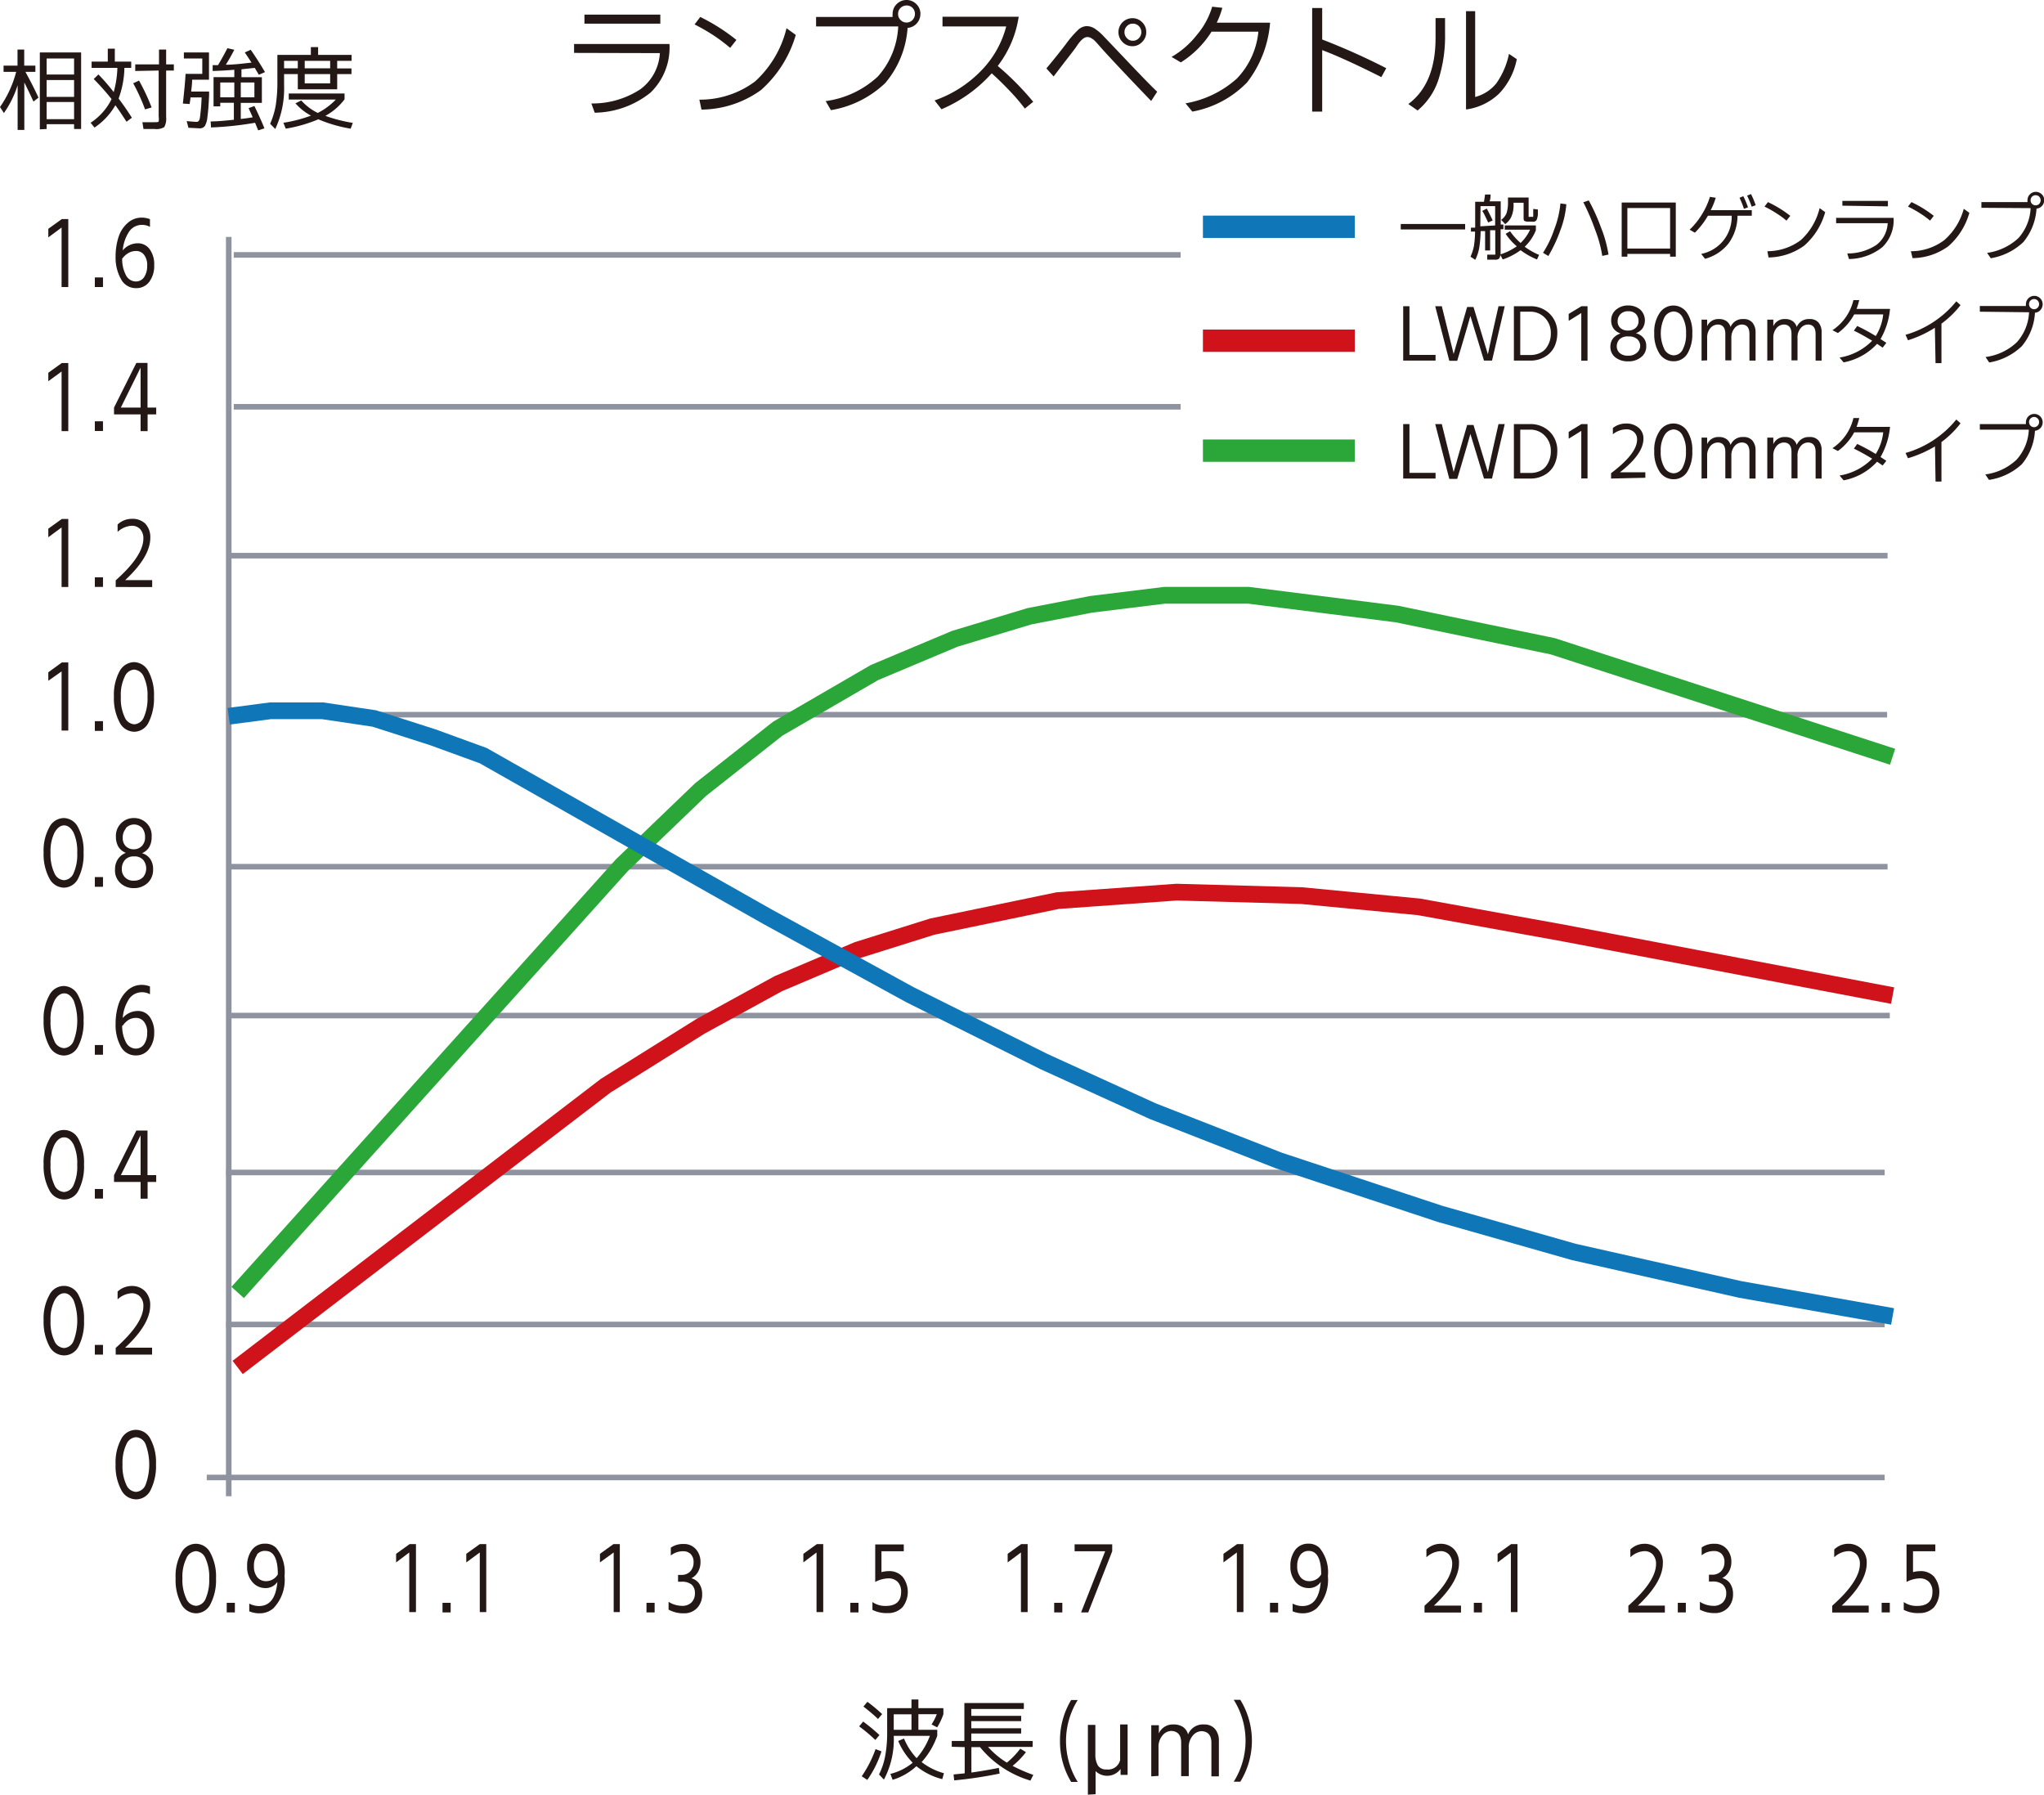 <svg xmlns="http://www.w3.org/2000/svg" viewBox="0 0 183.19 160.81"><defs><style>.cls-1,.cls-3,.cls-4,.cls-5,.cls-6,.cls-7,.cls-8{fill:none;stroke-miterlimit:10;}.cls-1{stroke:#8f939f;stroke-width:0.5px;}.cls-2{fill:#231815;}.cls-3,.cls-8{stroke:#0f76b8;}.cls-3,.cls-4,.cls-5{stroke-width:2px;}.cls-4,.cls-7{stroke:#d0121b;}.cls-5,.cls-6{stroke:#2aa738;}.cls-6,.cls-7,.cls-8{stroke-width:1.5px;}</style></defs><g id="中左"><line class="cls-1" x1="20.5" y1="21.23" x2="20.5" y2="134.07"/><line class="cls-1" x1="18.53" y1="132.39" x2="168.91" y2="132.39"/><line class="cls-1" x1="20.27" y1="118.68" x2="168.91" y2="118.68"/><line class="cls-1" x1="20.27" y1="105.06" x2="168.91" y2="105.06"/><line class="cls-1" x1="20.74" y1="91" x2="169.37" y2="91"/><line class="cls-1" x1="20.54" y1="77.66" x2="169.17" y2="77.66"/><line class="cls-1" x1="20.5" y1="64.04" x2="169.13" y2="64.04"/><line class="cls-1" x1="20.54" y1="49.79" x2="169.17" y2="49.79"/><line class="cls-1" x1="20.95" y1="36.45" x2="105.81" y2="36.45"/><line class="cls-1" x1="20.95" y1="22.84" x2="105.81" y2="22.84"/><path class="cls-2" d="M164.21,144.49v-.61q2.47-2.19,2.48-3.74a1.22,1.22,0,0,0-.29-.85,1,1,0,0,0-.73-.3,1.94,1.94,0,0,0-1.28.55v-.7a1.81,1.81,0,0,1,1.26-.51,1.65,1.65,0,0,1,1.18.46,1.71,1.71,0,0,1,.47,1.29q0,1.69-2.24,3.79h2.42v.62Z"/><path class="cls-2" d="M168.64,144.48v-.86h.73v.86Z"/><path class="cls-2" d="M170.62,144.25v-.7a2,2,0,0,0,1.19.35c.92,0,1.38-.42,1.38-1.25a1.23,1.23,0,0,0-.31-.91,1.14,1.14,0,0,0-.85-.31,2.65,2.65,0,0,0-1.16.32v-3.36h2.58V139h-2v1.87a2.6,2.6,0,0,1,.65-.09,1.6,1.6,0,0,1,1.23.49,2.21,2.21,0,0,1,0,2.75,1.76,1.76,0,0,1-1.33.52A2.77,2.77,0,0,1,170.62,144.25Z"/><path class="cls-2" d="M145.94,144.49v-.61q2.48-2.19,2.48-3.74a1.22,1.22,0,0,0-.29-.85,1,1,0,0,0-.74-.3,1.93,1.93,0,0,0-1.27.55v-.7a1.81,1.81,0,0,1,1.26-.51,1.65,1.65,0,0,1,1.18.46,1.71,1.71,0,0,1,.47,1.29q0,1.69-2.24,3.79h2.42v.62Z"/><path class="cls-2" d="M150.37,144.48v-.86h.72v.86Z"/><path class="cls-2" d="M152.35,144.23v-.7a2.25,2.25,0,0,0,1.18.36,1.15,1.15,0,0,0,.88-.31,1.13,1.13,0,0,0,.3-.82,1,1,0,0,0-.32-.78,1.34,1.34,0,0,0-.9-.27h-.33v-.61h.33a1.05,1.05,0,0,0,.75-.3,1.14,1.14,0,0,0,.31-.82,1,1,0,0,0-.26-.75.93.93,0,0,0-.69-.25,1.74,1.74,0,0,0-1.09.38v-.7a1.89,1.89,0,0,1,1.15-.33,1.39,1.39,0,0,1,1.1.47,1.69,1.69,0,0,1,.41,1.16,1.73,1.73,0,0,1-.21.85,1.39,1.39,0,0,1-.61.59,1.22,1.22,0,0,1,.71.49,1.65,1.65,0,0,1,.26.94,1.73,1.73,0,0,1-.44,1.22,1.57,1.57,0,0,1-1.21.49A2.74,2.74,0,0,1,152.35,144.23Z"/><path class="cls-2" d="M127.67,144.49v-.61q2.47-2.19,2.48-3.74a1.22,1.22,0,0,0-.29-.85,1,1,0,0,0-.74-.3,2,2,0,0,0-1.28.55v-.7a1.84,1.84,0,0,1,1.27-.51,1.65,1.65,0,0,1,1.18.46,1.75,1.75,0,0,1,.47,1.29q0,1.69-2.25,3.79h2.43v.62Z"/><path class="cls-2" d="M132.09,144.48v-.86h.73v.86Z"/><path class="cls-2" d="M134.22,140v-.77l1.21-.87H136v6.09h-.59v-5.34Z"/><path class="cls-2" d="M109.65,140v-.77l1.22-.87h.57v6.09h-.59v-5.34Z"/><path class="cls-2" d="M113.82,144.48v-.86h.73v.86Z"/><path class="cls-2" d="M116.12,141.76a2.1,2.1,0,0,1-.47-1.42,2.34,2.34,0,0,1,.43-1.46,1.44,1.44,0,0,1,1.19-.56,1.37,1.37,0,0,1,1,.39,3.42,3.42,0,0,1,.74,2.5,3.69,3.69,0,0,1-1,2.9,1.88,1.88,0,0,1-1.27.45,2.25,2.25,0,0,1-.89-.18v-.69a1.86,1.86,0,0,0,.86.22c1,0,1.53-.72,1.66-2.16a1.27,1.27,0,0,1-1.09.55A1.51,1.51,0,0,1,116.12,141.76Zm.42-2.43a1.67,1.67,0,0,0-.28,1,1.51,1.51,0,0,0,.3,1,1,1,0,0,0,.79.35,1.21,1.21,0,0,0,1.06-.61c0-1.4-.39-2.1-1.12-2.1A.91.91,0,0,0,116.54,139.33Z"/><path class="cls-2" d="M90.31,140v-.77l1.21-.87h.58v6.09h-.6v-5.34Z"/><path class="cls-2" d="M94.48,144.48v-.86h.73v.86Z"/><path class="cls-2" d="M96.31,139v-.62h3.37V139l-2.15,5.48h-.64L99.05,139Z"/><path class="cls-2" d="M72,140v-.77l1.21-.87h.57v6.09h-.6v-5.34Z"/><path class="cls-2" d="M76.21,144.48v-.86h.73v.86Z"/><path class="cls-2" d="M78.19,144.25v-.7a2,2,0,0,0,1.19.35c.92,0,1.38-.42,1.38-1.25a1.23,1.23,0,0,0-.31-.91,1.14,1.14,0,0,0-.85-.31,2.65,2.65,0,0,0-1.16.32v-3.36H81V139H79v1.87a2.6,2.6,0,0,1,.65-.09,1.59,1.59,0,0,1,1.23.49,2.21,2.21,0,0,1,0,2.75,1.76,1.76,0,0,1-1.33.52A2.77,2.77,0,0,1,78.19,144.25Z"/><path class="cls-2" d="M53.77,140v-.77l1.21-.87h.57v6.09H55v-5.34Z"/><path class="cls-2" d="M57.94,144.48v-.86h.73v.86Z"/><path class="cls-2" d="M59.92,144.23v-.7a2.25,2.25,0,0,0,1.18.36,1.15,1.15,0,0,0,.88-.31,1.13,1.13,0,0,0,.3-.82A1,1,0,0,0,62,142a1.34,1.34,0,0,0-.9-.27h-.33v-.61h.33a1.05,1.05,0,0,0,.75-.3,1.14,1.14,0,0,0,.31-.82,1,1,0,0,0-.26-.75.93.93,0,0,0-.69-.25,1.74,1.74,0,0,0-1.09.38v-.7a1.89,1.89,0,0,1,1.15-.33,1.39,1.39,0,0,1,1.1.47,1.69,1.69,0,0,1,.41,1.16,1.73,1.73,0,0,1-.21.85,1.39,1.39,0,0,1-.61.59,1.22,1.22,0,0,1,.71.49,1.65,1.65,0,0,1,.26.94,1.73,1.73,0,0,1-.44,1.22,1.57,1.57,0,0,1-1.21.49A2.74,2.74,0,0,1,59.92,144.23Z"/><path class="cls-2" d="M35.5,140v-.77l1.21-.87h.57v6.09h-.6v-5.34Z"/><path class="cls-2" d="M39.66,144.48v-.86h.73v.86Z"/><path class="cls-2" d="M41.79,140v-.77l1.21-.87h.58v6.09H43v-5.34Z"/><path class="cls-2" d="M16.23,143.7a4.54,4.54,0,0,1-.49-2.28,4.28,4.28,0,0,1,.5-2.26,1.48,1.48,0,0,1,1.32-.83,1.45,1.45,0,0,1,1.3.83,4.43,4.43,0,0,1,.5,2.26,4.65,4.65,0,0,1-.48,2.28,1.45,1.45,0,0,1-1.31.86A1.52,1.52,0,0,1,16.23,143.7Zm.48-4.08a3.74,3.74,0,0,0-.36,1.81,3.92,3.92,0,0,0,.35,1.82,1,1,0,0,0,.87.64,1,1,0,0,0,.86-.64,4.19,4.19,0,0,0,.32-1.81,4,4,0,0,0-.34-1.82,1,1,0,0,0-.84-.63A1,1,0,0,0,16.71,139.62Z"/><path class="cls-2" d="M20.32,144.48v-.86h.73v.86Z"/><path class="cls-2" d="M22.62,141.76a2,2,0,0,1-.47-1.42,2.34,2.34,0,0,1,.43-1.46,1.42,1.42,0,0,1,1.18-.56,1.34,1.34,0,0,1,1,.39,3.38,3.38,0,0,1,.74,2.5,3.65,3.65,0,0,1-1,2.9,1.84,1.84,0,0,1-1.27.45,2.28,2.28,0,0,1-.89-.18v-.69a1.93,1.93,0,0,0,.87.22q1.46,0,1.65-2.16a1.26,1.26,0,0,1-1.08.55A1.51,1.51,0,0,1,22.62,141.76Zm.42-2.43a1.6,1.6,0,0,0-.28,1,1.51,1.51,0,0,0,.3,1,1,1,0,0,0,.78.35,1.21,1.21,0,0,0,1.06-.61q0-2.1-1.11-2.1A.88.88,0,0,0,23,139.33Z"/><path class="cls-2" d="M10.86,133.49a4.53,4.53,0,0,1-.5-2.28,4.38,4.38,0,0,1,.5-2.26,1.5,1.5,0,0,1,1.32-.83,1.46,1.46,0,0,1,1.31.83,4.43,4.43,0,0,1,.49,2.26,4.78,4.78,0,0,1-.47,2.28,1.45,1.45,0,0,1-1.31.86A1.51,1.51,0,0,1,10.86,133.49Zm.47-4.08a3.87,3.87,0,0,0-.35,1.81,4,4,0,0,0,.34,1.82,1,1,0,0,0,.88.64,1,1,0,0,0,.85-.64,5.23,5.23,0,0,0,0-3.63,1,1,0,0,0-.84-.63A1,1,0,0,0,11.33,129.41Z"/><path class="cls-2" d="M4.41,120.6a4.6,4.6,0,0,1-.5-2.29,4.3,4.3,0,0,1,.51-2.26,1.45,1.45,0,0,1,2.62,0,4.43,4.43,0,0,1,.49,2.26,4.73,4.73,0,0,1-.47,2.29,1.44,1.44,0,0,1-1.31.85A1.5,1.5,0,0,1,4.41,120.6Zm.48-4.08a3.72,3.72,0,0,0-.36,1.81,3.91,3.91,0,0,0,.34,1.81,1,1,0,0,0,.88.65,1,1,0,0,0,.85-.65,5.2,5.2,0,0,0,0-3.62c-.23-.43-.51-.64-.84-.64S5.13,116.09,4.89,116.52Z"/><path class="cls-2" d="M8.5,121.38v-.87h.73v.87Z"/><path class="cls-2" d="M10.37,121.38v-.6c1.65-1.47,2.48-2.71,2.48-3.74a1.2,1.2,0,0,0-.29-.85,1,1,0,0,0-.74-.31,2,2,0,0,0-1.28.55v-.7a1.87,1.87,0,0,1,1.27-.5,1.62,1.62,0,0,1,1.18.46,1.73,1.73,0,0,1,.47,1.29c0,1.12-.75,2.39-2.25,3.78h2.42v.62Z"/><path class="cls-2" d="M4.41,106.62a4.53,4.53,0,0,1-.5-2.28,4.27,4.27,0,0,1,.51-2.26,1.45,1.45,0,0,1,2.62,0,4.43,4.43,0,0,1,.49,2.26,4.66,4.66,0,0,1-.47,2.28,1.43,1.43,0,0,1-1.31.86A1.49,1.49,0,0,1,4.41,106.62Zm.48-4.07a3.67,3.67,0,0,0-.36,1.8,3.93,3.93,0,0,0,.34,1.82,1,1,0,0,0,.88.64,1,1,0,0,0,.85-.64,4,4,0,0,0,.32-1.81,4,4,0,0,0-.33-1.81c-.23-.43-.51-.64-.84-.64S5.13,102.12,4.89,102.55Z"/><path class="cls-2" d="M8.5,107.4v-.86h.73v.86Z"/><path class="cls-2" d="M10.22,105.91v-.61l2-4h1v4H14v.61h-.77v1.5H12.6v-1.5Zm.61-.61H12.6v-3.57Z"/><path class="cls-2" d="M4.41,93.73a4.57,4.57,0,0,1-.5-2.29,4.3,4.3,0,0,1,.51-2.26,1.49,1.49,0,0,1,1.31-.83A1.47,1.47,0,0,1,7,89.19a4.37,4.37,0,0,1,.49,2.25,4.7,4.7,0,0,1-.47,2.29,1.44,1.44,0,0,1-1.31.85A1.5,1.5,0,0,1,4.41,93.73Zm.48-4.08a3.72,3.72,0,0,0-.36,1.81,3.89,3.89,0,0,0,.34,1.81,1,1,0,0,0,.88.65,1,1,0,0,0,.85-.65,5.2,5.2,0,0,0,0-3.62c-.23-.43-.51-.64-.84-.64S5.13,89.22,4.89,89.65Z"/><path class="cls-2" d="M8.5,94.51v-.87h.73v.87Z"/><path class="cls-2" d="M10.36,91.74A5.66,5.66,0,0,1,10.62,90a2.89,2.89,0,0,1,.82-1.27,1.87,1.87,0,0,1,1.28-.48,2,2,0,0,1,.72.14v.7a1.43,1.43,0,0,0-.7-.18,1.39,1.39,0,0,0-1.21.66A3.59,3.59,0,0,0,11,91.22a1.78,1.78,0,0,1,1.33-.63,1.28,1.28,0,0,1,1.09.53,2.34,2.34,0,0,1,.4,1.44A2.32,2.32,0,0,1,13.36,94a1.43,1.43,0,0,1-1.18.57,1.5,1.5,0,0,1-1.35-.79A4,4,0,0,1,10.36,91.74Zm.59.16a3.08,3.08,0,0,0,.36,1.53,1,1,0,0,0,.84.53.89.89,0,0,0,.77-.4,1.75,1.75,0,0,0,.27-1,1.48,1.48,0,0,0-.28-1,.89.89,0,0,0-.73-.35,1.32,1.32,0,0,0-.68.19A2,2,0,0,0,11,91.9Z"/><path class="cls-2" d="M4.41,78.68a4.55,4.55,0,0,1-.5-2.29,4.32,4.32,0,0,1,.51-2.26,1.49,1.49,0,0,1,1.31-.83A1.47,1.47,0,0,1,7,74.14a4.41,4.41,0,0,1,.49,2.26,4.66,4.66,0,0,1-.47,2.28,1.45,1.45,0,0,1-1.31.86A1.51,1.51,0,0,1,4.41,78.68Zm.48-4.08a3.74,3.74,0,0,0-.36,1.81,3.89,3.89,0,0,0,.34,1.81,1,1,0,0,0,.88.65,1,1,0,0,0,.85-.64,4.07,4.07,0,0,0,.32-1.82,4,4,0,0,0-.33-1.81c-.23-.42-.51-.64-.84-.64S5.13,74.18,4.89,74.6Z"/><path class="cls-2" d="M8.5,79.46v-.87h.73v.87Z"/><path class="cls-2" d="M10.31,77.9a1.61,1.61,0,0,1,.26-.92,1.51,1.51,0,0,1,.71-.56,1.39,1.39,0,0,1-.66-.53,1.72,1.72,0,0,1-.23-.9A1.59,1.59,0,0,1,12,73.3a1.58,1.58,0,0,1,1.12.44A1.56,1.56,0,0,1,13.59,75a1.73,1.73,0,0,1-.22.91,1.36,1.36,0,0,1-.64.54,1.38,1.38,0,0,1,.73.51,1.57,1.57,0,0,1,.26.93,1.6,1.6,0,0,1-.49,1.23,1.77,1.77,0,0,1-1.23.46,1.71,1.71,0,0,1-1.21-.45A1.53,1.53,0,0,1,10.31,77.9Zm.88-.83a1.16,1.16,0,0,0-.27.78A1,1,0,0,0,12,78.91a1.08,1.08,0,0,0,.83-.32,1.22,1.22,0,0,0,0-1.54,1,1,0,0,0-.82-.31A1,1,0,0,0,11.19,77.07Zm.08-2.81a1.2,1.2,0,0,0-.27.81,1,1,0,0,0,.28.76,1,1,0,0,0,.72.27,1,1,0,0,0,.71-.29A1.08,1.08,0,0,0,13,75a1.27,1.27,0,0,0-.25-.8,1,1,0,0,0-1.47,0Z"/><path class="cls-2" d="M4.33,61v-.76l1.21-.88h.58v6.1h-.6V60.16Z"/><path class="cls-2" d="M8.5,65.49v-.87h.73v.87Z"/><path class="cls-2" d="M10.71,64.71a4.57,4.57,0,0,1-.5-2.29,4.43,4.43,0,0,1,.5-2.26A1.52,1.52,0,0,1,12,59.33a1.49,1.49,0,0,1,1.31.84,4.39,4.39,0,0,1,.49,2.25,4.82,4.82,0,0,1-.47,2.29,1.46,1.46,0,0,1-1.31.86A1.51,1.51,0,0,1,10.71,64.71Zm.47-4.08a3.75,3.75,0,0,0-.35,1.81,3.89,3.89,0,0,0,.34,1.81,1,1,0,0,0,.88.65,1,1,0,0,0,.85-.65,4.16,4.16,0,0,0,.32-1.81,3.89,3.89,0,0,0-.34-1.81A1,1,0,0,0,12,60,1,1,0,0,0,11.18,60.63Z"/><path class="cls-2" d="M4.33,48.14v-.77l1.21-.87h.58V52.6h-.6V47.26Z"/><path class="cls-2" d="M8.5,52.59v-.86h.73v.86Z"/><path class="cls-2" d="M10.37,52.6V52q2.47-2.19,2.48-3.74a1.22,1.22,0,0,0-.29-.85,1,1,0,0,0-.74-.3,2,2,0,0,0-1.28.55V47a1.84,1.84,0,0,1,1.27-.51A1.66,1.66,0,0,1,13,46.9a1.75,1.75,0,0,1,.47,1.29q0,1.7-2.25,3.79h2.42v.62Z"/><path class="cls-2" d="M4.33,34.16V33.4l1.21-.87h.58v6.1h-.6V33.29Z"/><path class="cls-2" d="M8.5,38.62v-.87h.73v.87Z"/><path class="cls-2" d="M10.22,37.13v-.61l2-4h1v4H14v.61h-.77v1.5H12.6v-1.5Zm.61-.61H12.6V32.94Z"/><path class="cls-2" d="M4.33,21.27V20.5l1.21-.87h.58v6.09h-.6V20.39Z"/><path class="cls-2" d="M8.5,25.72v-.86h.73v.86Z"/><path class="cls-2" d="M10.36,23a5.64,5.64,0,0,1,.26-1.75,2.83,2.83,0,0,1,.82-1.27,1.87,1.87,0,0,1,1.28-.48,2,2,0,0,1,.72.14v.69a1.43,1.43,0,0,0-.7-.18,1.38,1.38,0,0,0-1.21.67A3.59,3.59,0,0,0,11,22.44a1.63,1.63,0,0,1,.6-.47,1.73,1.73,0,0,1,.73-.17,1.29,1.29,0,0,1,1.09.54,2.3,2.3,0,0,1,.4,1.44,2.36,2.36,0,0,1-.44,1.47,1.43,1.43,0,0,1-1.18.57,1.5,1.5,0,0,1-1.35-.8A3.92,3.92,0,0,1,10.36,23Zm.59.17a3.08,3.08,0,0,0,.36,1.53,1,1,0,0,0,.84.52.88.88,0,0,0,.77-.39,1.78,1.78,0,0,0,.27-1,1.49,1.49,0,0,0-.28-1,.88.88,0,0,0-.73-.34,1.32,1.32,0,0,0-.68.19A1.69,1.69,0,0,0,11,23.12Z"/><path class="cls-2" d="M0,9.59A9.88,9.88,0,0,0,1.45,6.44H.32V5.88H1.57V4.44h.6V5.88h1v.56H2.28Q3,7.76,3.45,8.75L3,9.1c-.33-.72-.61-1.29-.82-1.71v4.25h-.6v-4A9.1,9.1,0,0,1,.35,10.13Zm3.57,2V4.7h3.7v6.86H6.64v-.43H4.18v.43Zm.61-4.91H6.64V5.24H4.18Zm0,2H6.64V7.17H4.18Zm0,2H6.64V9.14H4.18Z"/><path class="cls-2" d="M8.12,11A5.37,5.37,0,0,0,10,8.88,22,22,0,0,0,8.4,7.08l.42-.41a18.09,18.09,0,0,1,1.37,1.58,8.94,8.94,0,0,0,.33-2.17H8.21V5.52H9.66V4.36h.63V5.52h1.47v.56h-.61a8.36,8.36,0,0,1-.52,2.75c.44.58.83,1.15,1.19,1.72l-.48.36c-.32-.5-.65-1-1-1.48a6,6,0,0,1-1.87,2Zm3.8-3.53.54-.25a18.44,18.44,0,0,1,1.13,2.41L13,9.8A17,17,0,0,0,11.92,7.43Zm.2-1.11V5.77h2.13V4.44h.64V5.77h.69v.55h-.69v4.16a1.54,1.54,0,0,1-.17.91,1.38,1.38,0,0,1-.86.17l-1,0-.1-.61c.5,0,.86,0,1.08,0s.35,0,.38-.07a1.51,1.51,0,0,0,0-.45V6.32Z"/><path class="cls-2" d="M16.39,9.28c.12-1.11.21-2,.24-2.66h1.5V5.24H16.48V4.7h2.25V7.14H17.22c0,.43-.06.79-.09,1.06h1.61v.35q-.06,1.32-.15,1.92a2,2,0,0,1-.23.82.55.55,0,0,1-.47.21l-1-.05-.16-.6c.49.05.79.07.91.07s.23-.11.27-.32a17.81,17.81,0,0,0,.16-1.87h-1c0,.18-.05.38-.07.59Zm2.49,1.6c.63,0,1.32-.07,2.08-.15V9.21H19.74v.32h-.6V6.91H21V6.25c-.64.06-1.29.09-1.94.11l0-.52.48,0c.34-.58.62-1.08.84-1.52l.62.14c-.24.46-.49.91-.76,1.34.72,0,1.49-.1,2.3-.19-.23-.36-.43-.66-.6-.91l.53-.24c.43.61.86,1.29,1.28,2l-.55.24-.37-.62-1.19.13v.71h1.83v2.3H21.58v1.44c.51-.06.86-.11,1.07-.15l-.37-.82.52-.19c.39.81.69,1.47.9,2l-.56.18L22.86,11a29.25,29.25,0,0,1-3.95.42Zm.86-2.16H21V7.39H19.74Zm1.84,0H22.8V7.39H21.58Z"/><path class="cls-2" d="M24.21,11.09a7,7,0,0,0,.5-1.64,13.32,13.32,0,0,0,.15-2.17V4.92h3v-.7h.65v.7h3v.53H30.22v.68H31.5v.51H30.22V8H26.69V6.64H25.46v1a8.55,8.55,0,0,1-.79,3.92ZM25.4,11a12.48,12.48,0,0,0,2.47-.64,4.89,4.89,0,0,1-1.39-1.1L27,9a4.78,4.78,0,0,0,1.48,1.12,6,6,0,0,0,1.62-1.2H25.88V8.38h5V8.9a5.34,5.34,0,0,1-1.72,1.48,13.2,13.2,0,0,0,2.46.63l-.19.52a12.66,12.66,0,0,1-2.9-.84,12.85,12.85,0,0,1-2.92.84Zm.06-4.88h1.23V5.45H25.46Zm1.85,0h2.28V5.45H27.31Zm0,1.35h2.28V6.64H27.31Z"/><path class="cls-2" d="M51.45,4.74v-.8H60a5.61,5.61,0,0,1-1.7,4.36,8.16,8.16,0,0,1-5,1.8L53,9.27A7.83,7.83,0,0,0,57.39,8a4.33,4.33,0,0,0,1.75-3.24Zm.93-2.62V1.31h6.8v.81Z"/><path class="cls-2" d="M62.25,2.19l.51-.67A17.21,17.21,0,0,1,66,3.58l-.56.71A15.93,15.93,0,0,0,64,3.2,18.07,18.07,0,0,0,62.25,2.19Zm.43,6.74a8.22,8.22,0,0,0,5-1.64,9.46,9.46,0,0,0,2.81-4.76l.83.6A10.48,10.48,0,0,1,68.2,8.07a9.23,9.23,0,0,1-5.33,1.75Z"/><path class="cls-2" d="M73.14,2.37V1.52H80a1.12,1.12,0,0,1,0-.27,1.21,1.21,0,0,1,.36-.88,1.24,1.24,0,0,1,1.77,0,1.18,1.18,0,0,1,.36.86,1.26,1.26,0,0,1-.33.87,1.21,1.21,0,0,1-.82.4,8.52,8.52,0,0,1-2,4.94,9.21,9.21,0,0,1-4.87,2.43L74,9.06a8.55,8.55,0,0,0,4.67-2.2,7.19,7.19,0,0,0,1.83-4.49ZM80.71.71a.73.73,0,0,0-.22.54.73.73,0,0,0,.22.54.74.74,0,0,0,.54.23.72.72,0,0,0,.53-.23A.76.76,0,0,0,82,1.25a.76.76,0,0,0-.21-.54.75.75,0,0,0-.53-.22A.77.77,0,0,0,80.71.71Z"/><path class="cls-2" d="M83.76,9A10.72,10.72,0,0,0,87.9,6.37a8.85,8.85,0,0,0,2.28-4H84.47V1.5H91.3a9.57,9.57,0,0,1-1.88,4.41A25.45,25.45,0,0,1,92.6,9.12l-.75.61A17.27,17.27,0,0,0,90.5,8.15c-.56-.59-1.1-1.12-1.62-1.58a12.64,12.64,0,0,1-4.5,3.22Z"/><path class="cls-2" d="M93.78,6.13c.73-.87,1.3-1.59,1.74-2.17a9.23,9.23,0,0,1,1.06-1.24,1.21,1.21,0,0,1,.79-.38,1.38,1.38,0,0,1,.74.22,4.68,4.68,0,0,1,.86.75s.71.74,2,2.1,2.2,2.3,2.74,2.81l-.54.83Q99.83,5.57,98.7,4.3l-.38-.43A2.64,2.64,0,0,0,98,3.55l-.21-.14a.68.68,0,0,0-.35-.09q-.39,0-.9.75-.19.3-1.11,1.47l-1,1.31Zm6.82-2.37a1.25,1.25,0,0,1,.88-2.13,1.19,1.19,0,0,1,.88.36,1.2,1.2,0,0,1,.37.89,1.19,1.19,0,0,1-.37.88,1.17,1.17,0,0,1-.88.38A1.2,1.2,0,0,1,100.6,3.76ZM101,2.34a.73.73,0,0,0-.22.54.73.73,0,0,0,.22.54.67.67,0,0,0,.53.23.7.7,0,0,0,.54-.23.77.77,0,0,0,0-1.08.73.73,0,0,0-.54-.22A.69.69,0,0,0,101,2.34Z"/><path class="cls-2" d="M105,5.1a7.89,7.89,0,0,0,2.29-2A6.88,6.88,0,0,0,108.64.6l.91.1a7.48,7.48,0,0,1-.5,1.33h4.78a10,10,0,0,1-2.06,5.35A9.08,9.08,0,0,1,106.86,10l-.61-.74a9.23,9.23,0,0,0,4.59-2.21,7,7,0,0,0,1.94-4.21h-4.2a8.7,8.7,0,0,1-2.75,2.75Z"/><path class="cls-2" d="M117.6,10V.72h.9V3.54a59.54,59.54,0,0,1,5.74,2.57l-.44.8c-2.24-1.13-4-1.93-5.3-2.42V10Z"/><path class="cls-2" d="M126.22,9.32c1.62-1.2,2.44-3.17,2.44-5.93V1.62h.85V3a12.7,12.7,0,0,1-.58,4.1,6,6,0,0,1-1.88,2.8Zm5.17.49V1h.82V8.69a3.62,3.62,0,0,0,1.91-1.24,7.09,7.09,0,0,0,1.12-2.62l.7.47a6.12,6.12,0,0,1-1.58,3.08A5.27,5.27,0,0,1,131.39,9.81Z"/><path class="cls-2" d="M125.54,20.56v-.49h5.77v.49Z"/><path class="cls-2" d="M131.79,23a4.22,4.22,0,0,0,.3-.91,8.65,8.65,0,0,0,.11-1.34l-.37,0V20.4l.38,0V18.08H133c.05-.33.09-.55.09-.65l.5,0c0,.17,0,.38-.09.61h1v2.08l.24,0v.42l-.25,0v1.86c0,.12,0,.25,0,.39a5.45,5.45,0,0,0,1.45-.72,5.32,5.32,0,0,1-1-1.12l.4-.23a5.45,5.45,0,0,0,.94,1.05,3.8,3.8,0,0,0,.85-1.19h-2.27V20.2h2.79v.43a4.14,4.14,0,0,1-1,1.48,6.37,6.37,0,0,0,1.29.73l-.19.41a6.58,6.58,0,0,1-1.47-.83,6,6,0,0,1-1.6.83l-.22-.41a.5.5,0,0,1-.13.35.51.51,0,0,1-.32.08l-.72,0v-.45l.6,0c.07,0,.11,0,.12,0a1.08,1.08,0,0,0,0-.33V20.63l-.46,0v1.81h-.45V20.71l-.4,0a11.05,11.05,0,0,1-.13,1.52,4,4,0,0,1-.35,1.05Zm.88-2.72L134,20.2V18.47h-1.31Zm.19-1.39.39-.2c.13.23.3.58.53,1.06l-.4.19C133.14,19.46,133,19.11,132.86,18.93Zm1.68.81a1.4,1.4,0,0,0,.48-.59,3.14,3.14,0,0,0,.13-1v-.41H137v1.63c0,.06,0,.09,0,.1a.2.2,0,0,0,.11,0h.23a.07.07,0,0,0,.07,0,.43.43,0,0,1,0-.07.28.28,0,0,0,0-.15,1.5,1.5,0,0,0,0-.2,1.85,1.85,0,0,0,0-.29l.42.05c0,.21,0,.37,0,.47a1.7,1.7,0,0,1-.06.31.53.53,0,0,1-.09.21.42.42,0,0,1-.17.1.79.79,0,0,1-.24,0H137a.72.72,0,0,1-.36-.06c-.06,0-.09-.12-.09-.26V18.17h-.9v.16a2.53,2.53,0,0,1-.19,1.07,1.61,1.61,0,0,1-.56.68Z"/><path class="cls-2" d="M138.29,22.65a9.12,9.12,0,0,0,1-2.08,8.57,8.57,0,0,0,.56-2.34l.53.07a8.38,8.38,0,0,1-.53,2.32,13.46,13.46,0,0,1-1.08,2.32Zm3.61-4.53.49-.16a17,17,0,0,1,1.09,2.41,11.36,11.36,0,0,1,.68,2.44l-.56.12a11.07,11.07,0,0,0-.64-2.34A19.6,19.6,0,0,0,141.9,18.12Z"/><path class="cls-2" d="M145.34,23V18.15h4.85V23h-.51v-.25h-3.83V23Zm.51-.73h3.83V18.64h-3.83Z"/><path class="cls-2" d="M151.43,20.58a6.58,6.58,0,0,0,1.09-1.35,6.7,6.7,0,0,0,.73-1.59l.52.08a6.15,6.15,0,0,1-.45,1.11H157v.5h-1.28a4.24,4.24,0,0,1-.8,2.48,4,4,0,0,1-2.11,1.38l-.34-.44a3.38,3.38,0,0,0,2.73-3.42h-2.13a7,7,0,0,1-1.17,1.52Zm4.47-2.86.34-.14a7,7,0,0,1,.42,1l-.36.13A8.52,8.52,0,0,0,155.9,17.72Zm.68-.19.35-.14a7,7,0,0,1,.42,1l-.36.13A7.51,7.51,0,0,0,156.58,17.53Z"/><path class="cls-2" d="M158.14,18.51l.31-.4a10.42,10.42,0,0,1,2,1.23l-.34.43a7.68,7.68,0,0,0-.89-.65A9.74,9.74,0,0,0,158.14,18.51Zm.26,4a5,5,0,0,0,3-1,5.69,5.69,0,0,0,1.68-2.86l.5.36a6.19,6.19,0,0,1-1.88,3,5.57,5.57,0,0,1-3.2,1.06Z"/><path class="cls-2" d="M164.56,20v-.48h5.15a3.36,3.36,0,0,1-1,2.62,4.86,4.86,0,0,1-3,1.07l-.15-.5a4.65,4.65,0,0,0,2.62-.77A2.61,2.61,0,0,0,169.18,20Zm.56-1.57V18h4.08v.49Z"/><path class="cls-2" d="M171,18.51l.31-.4a10.05,10.05,0,0,1,2,1.23l-.33.43a7.68,7.68,0,0,0-.89-.65A9.74,9.74,0,0,0,171,18.51Zm.26,4a4.92,4.92,0,0,0,3-1A5.7,5.7,0,0,0,176,18.71l.5.36a6.2,6.2,0,0,1-1.89,3,5.55,5.55,0,0,1-3.2,1.06Z"/><path class="cls-2" d="M177.58,18.62v-.51h4.13a.88.88,0,0,1,0-.17.73.73,0,0,1,.22-.53.75.75,0,0,1,.53-.22.77.77,0,0,1,.53.22.7.7,0,0,1,.22.52.75.75,0,0,1-.2.52.7.7,0,0,1-.49.24,5.2,5.2,0,0,1-1.18,3,5.54,5.54,0,0,1-2.92,1.45l-.33-.48a5.17,5.17,0,0,0,2.8-1.32,4.28,4.28,0,0,0,1.1-2.69Zm4.54-1a.44.44,0,0,0-.13.32.44.44,0,0,0,.13.33.46.46,0,0,0,.64,0,.49.49,0,0,0,.13-.33.48.48,0,0,0-.13-.32.46.46,0,0,0-.64,0Z"/><path class="cls-2" d="M125.76,32.31V27.44h.56V31.8h2.34v.51Z"/><path class="cls-2" d="M128.63,27.44h.59l1.06,4.28c.28-1,.52-1.84.71-2.48l.5-1.73h.57l1.29,4.24c.23-1.1.41-1.93.54-2.5l.41-1.81h.56l-1.14,4.87H133l-1.22-4c-.16.58-.4,1.41-.72,2.48l-.46,1.54h-.71Z"/><path class="cls-2" d="M135.68,32.31V27.44h1.44a2.4,2.4,0,0,1,1.76.67,2.32,2.32,0,0,1,.69,1.75,2.86,2.86,0,0,1-.26,1.21,2.14,2.14,0,0,1-.83.89,2.5,2.5,0,0,1-1.34.35Zm.57-.5h.89a2,2,0,0,0,.83-.16,1.45,1.45,0,0,0,.58-.43,2.16,2.16,0,0,0,.44-1.37,1.91,1.91,0,0,0-.52-1.36,1.77,1.77,0,0,0-1.36-.56h-.86Z"/><path class="cls-2" d="M140.59,28.75v-.62l1.14-.69h.55v4.88h-.56V28.05Z"/><path class="cls-2" d="M144.33,31.06a1.17,1.17,0,0,1,.24-.74,1.43,1.43,0,0,1,.67-.44,1.27,1.27,0,0,1-.62-.43,1.23,1.23,0,0,1-.22-.72,1.21,1.21,0,0,1,.46-1,1.64,1.64,0,0,1,1.06-.36,1.69,1.69,0,0,1,1.06.35,1.32,1.32,0,0,1,.23,1.7,1.28,1.28,0,0,1-.6.44,1.27,1.27,0,0,1,.68.41,1.07,1.07,0,0,1,.25.74,1.18,1.18,0,0,1-.47,1,1.76,1.76,0,0,1-1.15.37,1.82,1.82,0,0,1-1.14-.35A1.17,1.17,0,0,1,144.33,31.06Zm.83-.67a.89.89,0,0,0-.26.63.79.79,0,0,0,.26.61,1.08,1.08,0,0,0,.76.24,1.1,1.1,0,0,0,.78-.26A.81.81,0,0,0,147,31a.83.83,0,0,0-.26-.61,1.09,1.09,0,0,0-.77-.24A1.06,1.06,0,0,0,145.16,30.39Zm.07-2.24a.88.88,0,0,0-.25.65.75.75,0,0,0,.27.61,1,1,0,0,0,.67.21,1,1,0,0,0,.67-.23.79.79,0,0,0,.26-.62.89.89,0,0,0-.24-.64.91.91,0,0,0-.68-.24A.92.92,0,0,0,145.23,28.15Z"/><path class="cls-2" d="M148.73,31.69a3.22,3.22,0,0,1-.47-1.83,3,3,0,0,1,.48-1.81,1.47,1.47,0,0,1,2.47,0,3.13,3.13,0,0,1,.46,1.81,3.39,3.39,0,0,1-.44,1.83,1.41,1.41,0,0,1-1.24.68A1.48,1.48,0,0,1,148.73,31.69Zm.45-3.27a3.31,3.31,0,0,0,0,2.9,1,1,0,0,0,.82.52.91.91,0,0,0,.81-.52,2.88,2.88,0,0,0,.3-1.45,2.78,2.78,0,0,0-.32-1.45.93.93,0,0,0-.79-.51A1,1,0,0,0,149.18,28.42Z"/><path class="cls-2" d="M152.5,32.31V28.64H153v.59a1.08,1.08,0,0,1,1.06-.64,1.12,1.12,0,0,1,.68.19,1,1,0,0,1,.36.52,1.15,1.15,0,0,1,1.14-.71,1,1,0,0,1,.82.32,1.33,1.33,0,0,1,.28.87v2.53h-.55V29.93c0-.56-.23-.85-.69-.85a.87.87,0,0,0-.64.32,1.31,1.31,0,0,0-.29.89v2h-.54V29.93c0-.56-.23-.85-.69-.85a.89.89,0,0,0-.65.32,1.31,1.31,0,0,0-.29.89v2Z"/><path class="cls-2" d="M158.39,32.31V28.64h.54v.59a1.08,1.08,0,0,1,1.06-.64,1.12,1.12,0,0,1,.68.19,1,1,0,0,1,.36.52,1.15,1.15,0,0,1,1.14-.71,1,1,0,0,1,.82.32,1.33,1.33,0,0,1,.27.87v2.53h-.54V29.93c0-.56-.23-.85-.69-.85a.85.85,0,0,0-.64.32,1.26,1.26,0,0,0-.29.89v2h-.54V29.93c0-.56-.23-.85-.7-.85a.88.88,0,0,0-.64.32,1.31,1.31,0,0,0-.29.89v2Z"/><path class="cls-2" d="M164.23,29.59a4.47,4.47,0,0,0,1.88-2.7l.52,0a5.74,5.74,0,0,1-.24.79h3a6.61,6.61,0,0,1-.85,2.7l.52.34-.33.43-.5-.34a5.44,5.44,0,0,1-3,1.66l-.36-.43a5.28,5.28,0,0,0,2.92-1.51c-.65-.39-1.19-.69-1.64-.9l.3-.42a17.4,17.4,0,0,1,1.66.9,4.51,4.51,0,0,0,.67-1.94h-2.6a5,5,0,0,1-1.46,1.67Z"/><path class="cls-2" d="M170.78,30a9.08,9.08,0,0,0,4.55-3l.38.34A8.46,8.46,0,0,1,174,29l0,3.54h-.53l-.06-3.17A10.12,10.12,0,0,1,171,30.49Z"/><path class="cls-2" d="M177.44,27.93v-.51h4.13a.78.78,0,0,1,0-.16.75.75,0,0,1,1.5,0,.77.77,0,0,1-.2.52.7.7,0,0,1-.49.24,5.1,5.1,0,0,1-1.18,3,5.51,5.51,0,0,1-2.92,1.46l-.33-.49a5,5,0,0,0,2.8-1.32,4.28,4.28,0,0,0,1.1-2.69Zm4.54-1a.42.42,0,0,0-.13.32.44.44,0,0,0,.13.32.44.44,0,0,0,.64,0,.44.44,0,0,0,.13-.32.45.45,0,0,0-.77-.32Z"/><path class="cls-2" d="M125.76,42.88V38h.56v4.37h2.34v.51Z"/><path class="cls-2" d="M128.63,38h.59l1.06,4.29c.28-1,.52-1.84.71-2.48l.5-1.73h.57l1.29,4.24c.23-1.1.41-1.93.54-2.5L134.3,38h.56l-1.14,4.88H133l-1.22-4q-.24.88-.72,2.49l-.46,1.54h-.71Z"/><path class="cls-2" d="M135.68,42.88V38h1.44a2.44,2.44,0,0,1,1.76.67,2.36,2.36,0,0,1,.69,1.76,2.78,2.78,0,0,1-.26,1.2,2.11,2.11,0,0,1-.83.9,2.5,2.5,0,0,1-1.34.35Zm.57-.5h.89a2,2,0,0,0,.83-.16,1.45,1.45,0,0,0,.58-.43,2.18,2.18,0,0,0,.44-1.37,1.9,1.9,0,0,0-.52-1.36,1.77,1.77,0,0,0-1.36-.56h-.86Z"/><path class="cls-2" d="M140.59,39.31V38.7l1.14-.7h.55v4.87h-.56V38.61Z"/><path class="cls-2" d="M144.39,42.88V42.4c1.55-1.17,2.33-2.17,2.33-3a.87.87,0,0,0-.27-.68,1,1,0,0,0-.7-.25,2,2,0,0,0-1.2.44v-.56a1.88,1.88,0,0,1,1.19-.4,1.67,1.67,0,0,1,1.11.37,1.24,1.24,0,0,1,.44,1c0,.9-.7,1.91-2.11,3h2.28v.49Z"/><path class="cls-2" d="M148.73,42.25a3.17,3.17,0,0,1-.47-1.82,3,3,0,0,1,.48-1.81,1.47,1.47,0,0,1,2.47,0,3.13,3.13,0,0,1,.46,1.81,3.33,3.33,0,0,1-.44,1.82,1.4,1.4,0,0,1-1.24.69A1.47,1.47,0,0,1,148.73,42.25Zm.45-3.26a2.65,2.65,0,0,0-.34,1.45,2.68,2.68,0,0,0,.33,1.45,1,1,0,0,0,.82.52.93.93,0,0,0,.81-.52,2.88,2.88,0,0,0,.3-1.45,2.78,2.78,0,0,0-.32-1.45.93.93,0,0,0-.79-.51A1,1,0,0,0,149.18,39Z"/><path class="cls-2" d="M152.5,42.88V39.21H153v.59a1.08,1.08,0,0,1,1.06-.64,1.12,1.12,0,0,1,.68.19,1,1,0,0,1,.36.52,1.15,1.15,0,0,1,1.14-.71,1,1,0,0,1,.82.32,1.33,1.33,0,0,1,.28.87v2.53h-.55V40.5c0-.56-.23-.85-.69-.85a.87.87,0,0,0-.64.32,1.29,1.29,0,0,0-.29.89v2h-.54V40.5c0-.56-.23-.85-.69-.85a.89.89,0,0,0-.65.32,1.29,1.29,0,0,0-.29.89v2Z"/><path class="cls-2" d="M158.39,42.88V39.21h.54v.59a1.08,1.08,0,0,1,1.06-.64,1.12,1.12,0,0,1,.68.19,1,1,0,0,1,.36.52,1.15,1.15,0,0,1,1.14-.71,1,1,0,0,1,.82.32,1.33,1.33,0,0,1,.27.87v2.53h-.54V40.5c0-.56-.23-.85-.69-.85a.85.85,0,0,0-.64.32,1.24,1.24,0,0,0-.29.89v2h-.54V40.5c0-.56-.23-.85-.7-.85a.88.88,0,0,0-.64.32,1.29,1.29,0,0,0-.29.89v2Z"/><path class="cls-2" d="M164.23,40.16a4.47,4.47,0,0,0,1.88-2.7l.52,0a5.74,5.74,0,0,1-.24.79h3a6.66,6.66,0,0,1-.85,2.7l.52.34-.33.42-.5-.34a5.39,5.39,0,0,1-3,1.67l-.36-.43a5.28,5.28,0,0,0,2.92-1.51c-.65-.39-1.19-.69-1.64-.9l.3-.42a17.4,17.4,0,0,1,1.66.9,4.51,4.51,0,0,0,.67-1.94h-2.6a5,5,0,0,1-1.46,1.67Z"/><path class="cls-2" d="M170.78,40.59a9.08,9.08,0,0,0,4.55-3l.38.34A8.46,8.46,0,0,1,174,39.61l0,3.54h-.53L173.42,40A10.54,10.54,0,0,1,171,41.06Z"/><path class="cls-2" d="M177.44,38.5V38h4.13a.78.78,0,0,1,0-.16.75.75,0,0,1,1.5,0,.77.77,0,0,1-.2.52.79.79,0,0,1-.49.24,5.12,5.12,0,0,1-1.18,3A5.51,5.51,0,0,1,178.26,43l-.33-.49a5,5,0,0,0,2.8-1.32,4.28,4.28,0,0,0,1.1-2.69Zm4.54-1a.41.41,0,0,0-.13.32.44.44,0,0,0,.13.32.44.44,0,0,0,.64,0,.44.44,0,0,0,.13-.32.41.41,0,0,0-.13-.32.44.44,0,0,0-.64,0Z"/><line class="cls-3" x1="107.81" y1="20.32" x2="121.42" y2="20.32"/><line class="cls-4" x1="107.81" y1="30.53" x2="121.42" y2="30.53"/><line class="cls-5" x1="107.81" y1="40.38" x2="121.42" y2="40.38"/><path class="cls-2" d="M77,154.69l.36-.43a16.46,16.46,0,0,1,1.46,1.21l-.37.44A14.38,14.38,0,0,0,77,154.69Zm.23,4.47a10.32,10.32,0,0,0,1.24-2.43l.53.2a9.42,9.42,0,0,1-1.27,2.56Zm.15-6.24.36-.43a14.75,14.75,0,0,1,1.32,1.1l-.37.44C78.32,153.67,77.88,153.3,77.39,152.92ZM78.78,159a6.09,6.09,0,0,0,.55-1.64,11.26,11.26,0,0,0,.18-2.18v-2.12h2.18v-.78h.62v.78h2.24v.54a5.53,5.53,0,0,1-.56,1.18l-.5-.26a5.32,5.32,0,0,0,.47-.92H82.31V155H84v.53a6.91,6.91,0,0,1-1.4,2.36,5.74,5.74,0,0,0,2,1l-.15.53a6,6,0,0,1-2.32-1.16A5.46,5.46,0,0,1,80,159.48l-.2-.53a5.1,5.1,0,0,0,2-1A6.2,6.2,0,0,1,80.5,156l.52-.22a5.86,5.86,0,0,0,1.13,1.76,6.41,6.41,0,0,0,1.19-2H80.1v0a7.66,7.66,0,0,1-.88,3.92Zm1.32-4h1.59v-1.39H80.1Z"/><path class="cls-2" d="M85.3,156.52V156h1.13v-3.4h5.33v.53H87.05v.62h4.47v.47H87.05v.64h4.47v.47H87.05V156h5.5v.53h-4a7.45,7.45,0,0,0,1.69,1.41,7.18,7.18,0,0,0,1.2-1.25l.51.31a7,7,0,0,1-1.2,1.23,13.87,13.87,0,0,0,1.86.81l-.26.51a9.2,9.2,0,0,1-4.52-3h-.77v2.28q1.26-.18,2.46-.42l.07.51a36.84,36.84,0,0,1-4.07.61l-.06-.53,1-.1v-2.35Z"/><path class="cls-2" d="M95,156a7,7,0,0,1,1-3.67h.59a6.94,6.94,0,0,0,0,7.34h-.59A7,7,0,0,1,95,156Z"/><path class="cls-2" d="M97.5,160.81v-6.25h.67v2.64a1.89,1.89,0,0,0,.23,1,.85.85,0,0,0,.78.35,1.1,1.1,0,0,0,1.21-.84v-3.19h.67v4.52h-.63l0-.53a1.49,1.49,0,0,1-2.24.19v2.07Z"/><path class="cls-2" d="M103.18,159.17v-4.58h.68v.73a1.36,1.36,0,0,1,1.32-.8,1.47,1.47,0,0,1,.85.23,1.19,1.19,0,0,1,.45.66,1.43,1.43,0,0,1,1.42-.89,1.25,1.25,0,0,1,1,.41,1.61,1.61,0,0,1,.34,1.08v3.16h-.67v-3q0-1-.87-1.05a1.06,1.06,0,0,0-.8.4,1.58,1.58,0,0,0-.36,1.11v2.52h-.68v-3q0-1-.87-1.05a1.06,1.06,0,0,0-.8.4,1.58,1.58,0,0,0-.36,1.11v2.52Z"/><path class="cls-2" d="M110.57,159.65a6.88,6.88,0,0,0,0-7.34h.59a7,7,0,0,1,0,7.34Z"/><polyline class="cls-6" points="21.3 115.81 55.74 77.52 62.8 70.74 69.71 65.29 78.38 60.26 85.57 57.24 92.26 55.22 97.79 54.15 104.38 53.34 111.9 53.34 125.2 55.02 139.17 57.91 169.62 67.81"/><polyline class="cls-7" points="21.3 122.53 54.29 97.28 62.77 91.97 69.76 88.14 76.83 85.14 83.55 83.03 94.79 80.7 105.45 79.94 116.64 80.25 127.17 81.26 140.15 83.61 169.62 89.21"/><polyline class="cls-8" points="20.5 64.18 24.23 63.69 28.91 63.69 33.54 64.38 38.78 66.06 43.31 67.71 58.02 76.05 68.8 82.15 81.57 89.14 93.56 95.12 103.3 99.56 114.62 103.99 129.03 108.76 141.05 112.18 155.96 115.54 169.62 117.96"/></g></svg>
